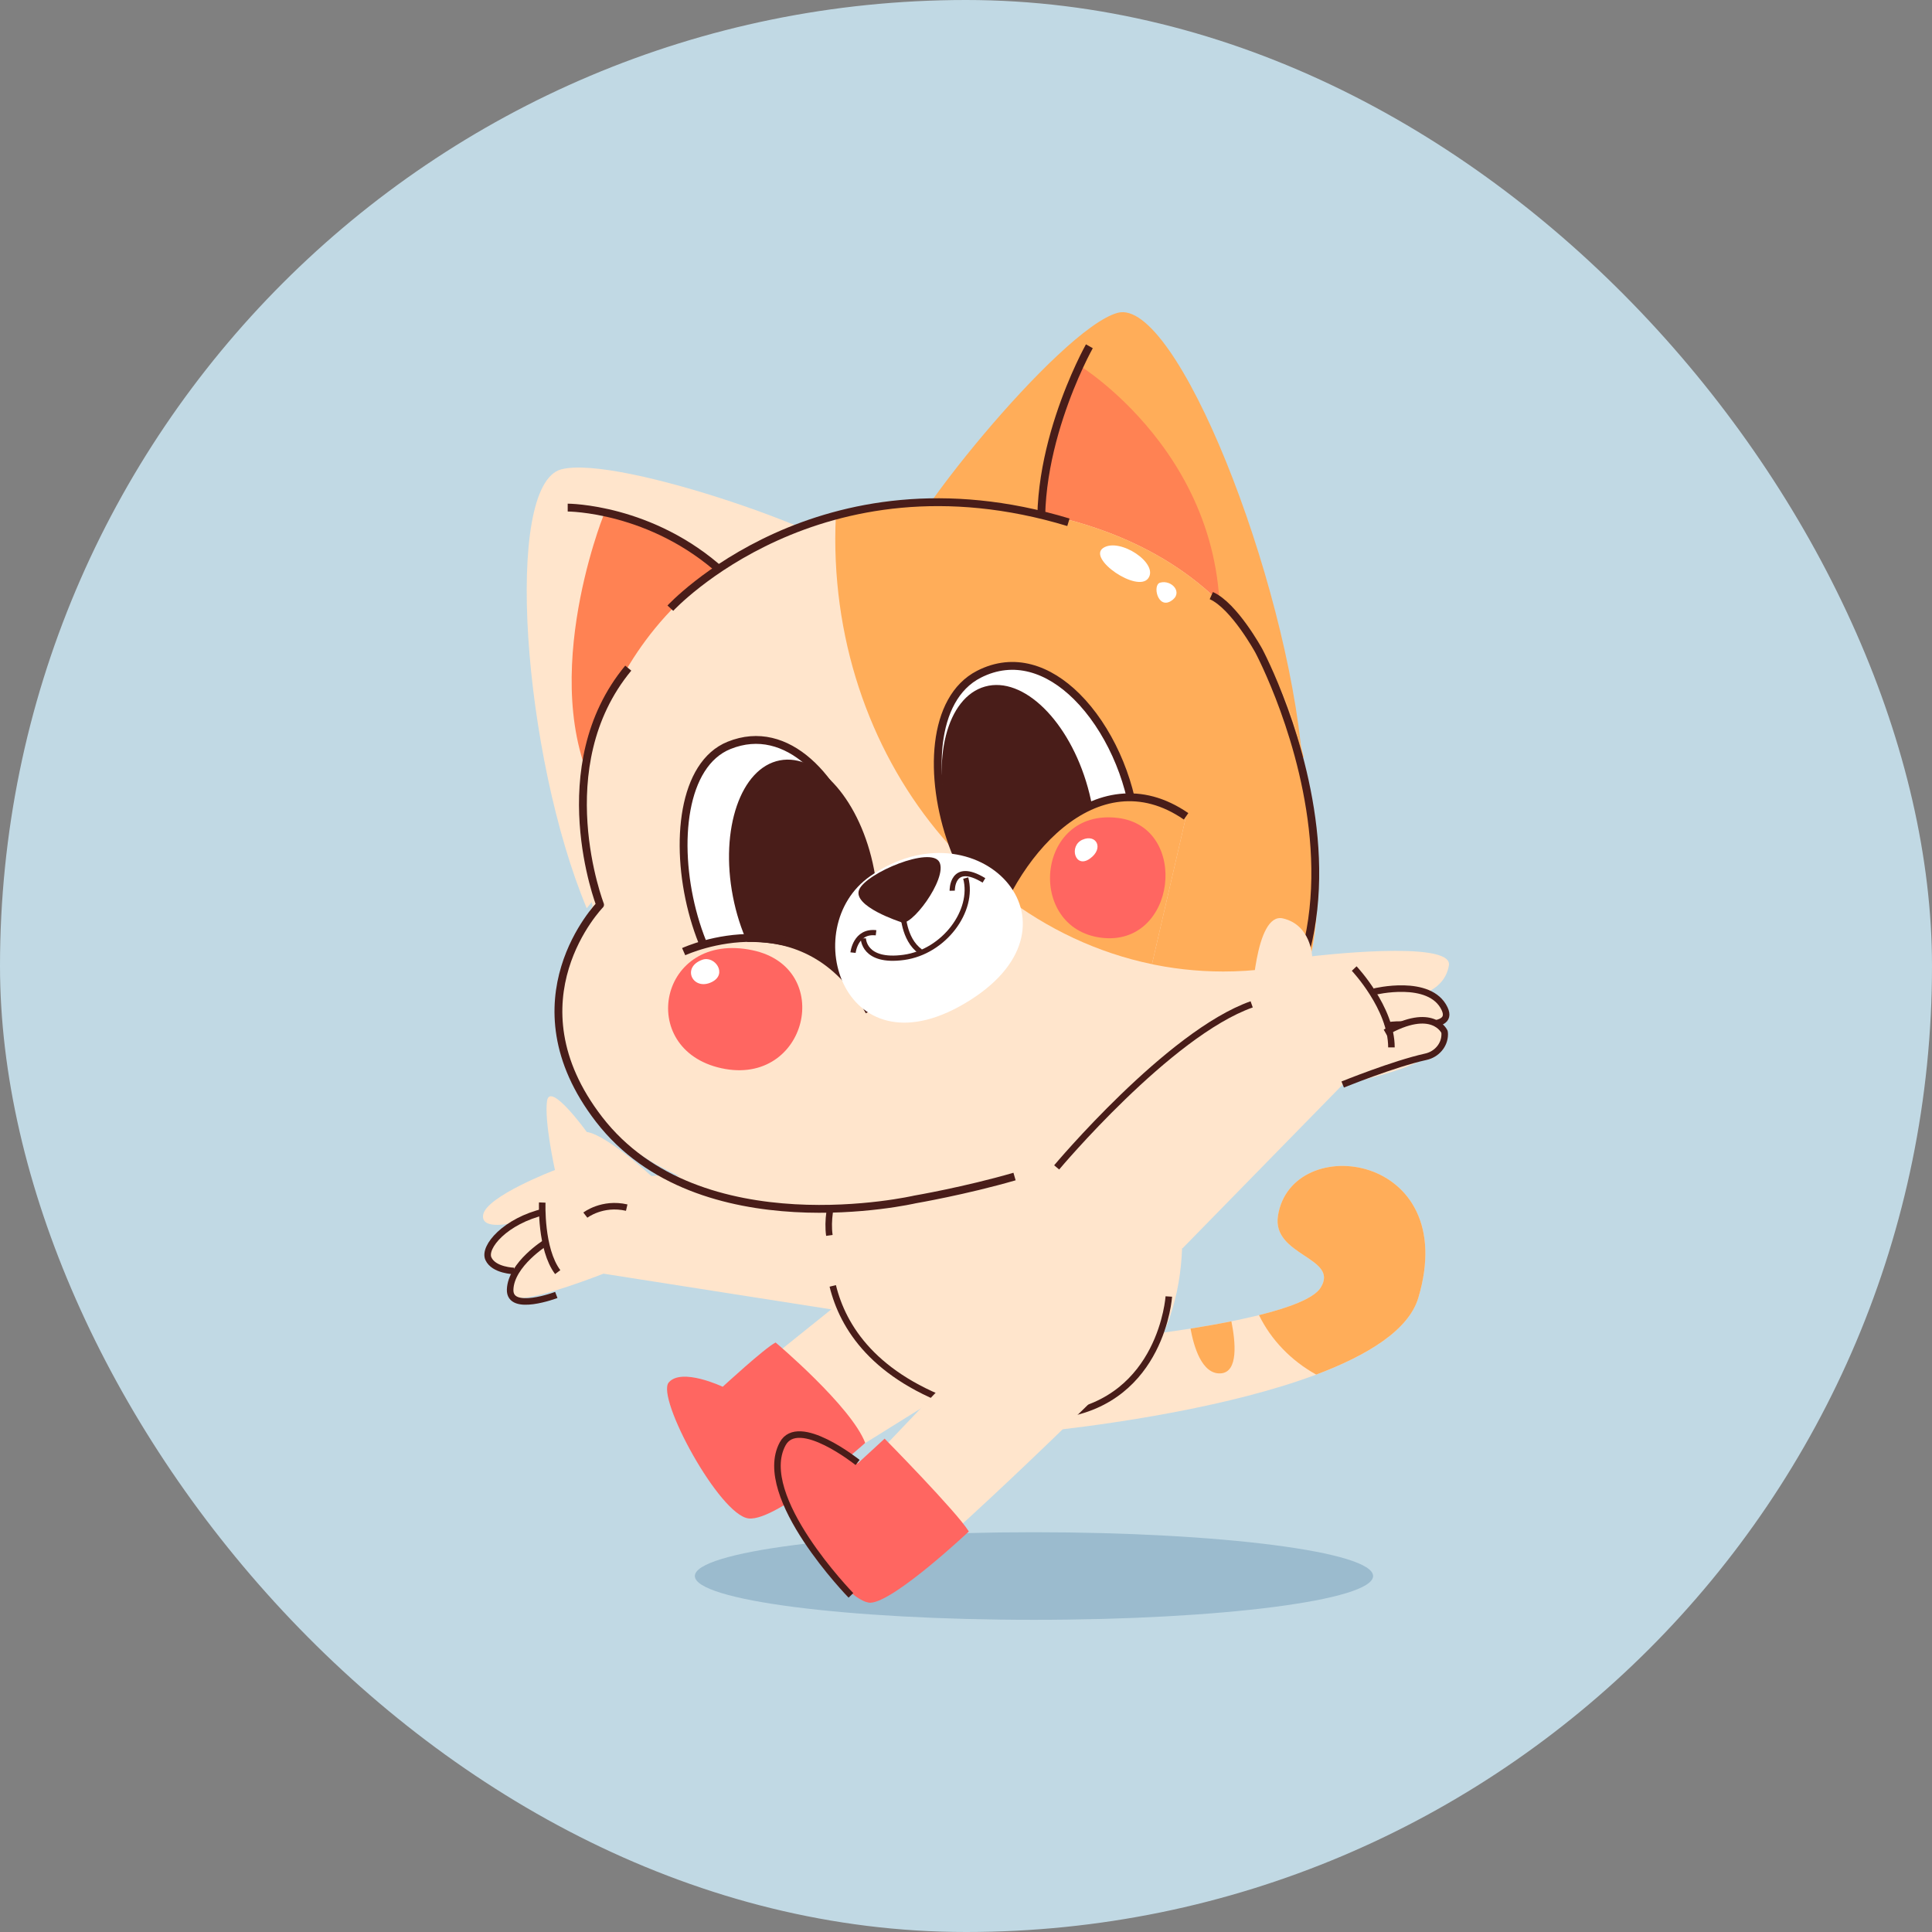 <svg width="200" height="200" viewBox="0 0 200 200" fill="none" xmlns="http://www.w3.org/2000/svg">
<rect x="0" y="0" width="200" height="200" fill="#808080" stroke="none"/>
<rect width="200" height="200" rx="100" fill="#C1D9E4"/>
<path d="M107.037 167.684C126.425 167.684 142.142 165.654 142.142 163.15C142.142 160.646 126.425 158.616 107.037 158.616C87.649 158.616 71.932 160.646 71.932 163.15C71.932 165.654 87.649 167.684 107.037 167.684Z" fill="#9BBBCE"/>
<path d="M106.69 148.312C106.69 148.312 143.611 145.11 146.823 134.352C151.319 119.292 133.685 117.051 132.297 125.85C131.638 130.022 138.694 130.152 136.708 133.307C134.722 136.463 117.628 138.299 117.628 138.299L106.69 148.312Z" fill="#FFE5CC"/>
<path d="M126.359 142.171C128.222 142.062 127.898 138.892 127.472 136.781C126.025 137.073 124.573 137.325 123.243 137.535C123.563 139.314 124.391 142.287 126.359 142.171Z" fill="#FFAD59"/>
<path d="M132.296 125.85C131.638 130.022 138.694 130.152 136.708 133.307C136.004 134.426 133.399 135.379 130.332 136.143C131.585 138.71 133.661 140.857 136.252 142.295C141.608 140.285 145.829 137.68 146.823 134.352C151.319 119.292 133.685 117.051 132.296 125.85Z" fill="#FFAD59"/>
<path d="M85.231 123.834C85.231 123.834 71.276 121.214 67.439 121.748C67.439 121.748 62.824 117.483 60.742 117.181C60.742 117.181 56.93 111.888 56.629 113.97C56.327 116.051 57.447 121.119 57.447 121.119C57.447 121.119 50.319 123.834 50.014 125.764C49.75 127.44 53.205 126.576 53.205 126.576C53.205 126.576 48.994 129.816 51.477 131.099C53.069 131.922 53.207 131.568 53.207 131.568C53.207 131.568 51.801 134.225 53.799 134.351C55.797 134.476 62.475 131.85 62.475 131.85L90.816 136.292L85.231 123.834Z" fill="#FFE5CC"/>
<path d="M60.595 125.79C60.595 125.79 62.347 124.428 64.877 125.012" stroke="#491D19" stroke-width="0.677" stroke-miterlimit="10" stroke-linejoin="round"/>
<path d="M56.133 124.486C56.133 124.486 55.933 129.288 57.734 131.689" stroke="#491D19" stroke-width="0.677" stroke-miterlimit="10" stroke-linejoin="round"/>
<path d="M57.588 134.053C57.588 134.053 52.725 135.896 52.81 133.491C52.904 130.868 56.498 128.631 56.498 128.631" stroke="#491D19" stroke-width="0.677" stroke-miterlimit="10" stroke-linejoin="round"/>
<path d="M53.207 131.569C53.207 131.569 51.124 131.522 50.562 130.304C50.001 129.086 52.342 126.37 56.37 125.433" stroke="#491D19" stroke-width="0.677" stroke-miterlimit="10" stroke-linejoin="round"/>
<path d="M87.861 134.101L74.414 144.888C74.414 144.888 69.254 141.568 69.758 144.597C70.263 147.626 74.958 157.2 78.239 156.442L99.854 142.977C99.854 142.977 92.909 133.344 87.861 134.101Z" fill="#FFE5CC"/>
<path d="M80.291 138.976C80.291 138.976 88.113 145.568 89.566 149.368C89.566 149.368 80.515 157.525 77.498 157.189C74.481 156.854 67.888 144.674 69.229 143.11C70.569 141.546 74.816 143.557 74.816 143.557C74.816 143.557 79.174 139.535 80.291 138.976Z" fill="#FF6661"/>
<path d="M97.997 109.131C97.997 109.131 90.307 113.729 87.18 121.338C83.829 129.493 85.462 140.843 99.448 145.561C107.331 148.22 114.662 146.333 118.478 141.346C123.744 134.464 123.458 122.434 119.006 115.119L97.997 109.131Z" fill="#FFE5CC"/>
<path d="M120.997 134.213C120.997 134.213 120.291 144.901 109.904 146.445" stroke="#491D19" stroke-width="0.677" stroke-miterlimit="10" stroke-linejoin="round"/>
<path d="M86.207 133.115C87.253 137.39 90.495 142.553 99.448 145.555" stroke="#491D19" stroke-width="0.677" stroke-miterlimit="10" stroke-linejoin="round"/>
<path d="M87.18 121.332C87.18 121.332 85.422 124.713 85.856 127.89" stroke="#491D19" stroke-width="0.677" stroke-miterlimit="10" stroke-linejoin="round"/>
<path d="M99.551 141.351L88.874 152.551C88.874 152.551 83.413 148.623 82.413 149.353C79.342 151.593 87.312 166.352 90.996 164.773C94.68 163.194 115.138 142.96 115.138 142.96" fill="#FFE5CC"/>
<path d="M91.577 148.928C91.577 148.928 99.063 156.527 100.293 158.538C100.293 158.538 92.582 165.801 90.124 165.913C87.666 166.024 79.178 155.767 80.961 149.822C81.967 146.47 88.783 151.498 88.783 151.498L91.577 148.928Z" fill="#FF6661"/>
<path d="M88.779 151.395C88.779 151.395 82.631 146.476 81.017 149.473C78.094 154.902 88.087 165.151 88.087 165.151" stroke="#491D19" stroke-width="0.677" stroke-miterlimit="10" stroke-linejoin="round"/>
<path d="M58.104 48.587C52.072 50.169 54.145 78.251 60.739 94.024C60.739 94.024 88.279 59.972 88.523 57.958C88.767 55.944 64.136 47.004 58.104 48.587Z" fill="#FFE5CC"/>
<path d="M62.455 53.415C62.455 53.415 55.081 71.849 62.455 83.344L76.118 60.788C76.118 60.788 69.395 53.848 62.455 53.415Z" fill="#FF8253"/>
<path d="M58.768 52.545C58.768 52.545 67.443 52.545 74.817 59.269" stroke="#491D19" stroke-width="0.812" stroke-miterlimit="10" stroke-linejoin="round"/>
<path d="M115.704 32.382C121.768 30.749 133.198 59.672 134.83 78.799C134.83 78.799 94.478 59.672 93.312 57.807C92.146 55.94 109.639 34.014 115.704 32.382Z" fill="#FFAD59"/>
<path d="M111.686 37.799C111.686 37.799 129.47 48.643 125.783 69.68L106.915 60.138C106.915 60.138 107.349 46.691 111.686 37.799Z" fill="#FF8253"/>
<path d="M112.771 35.846C112.771 35.846 106.048 47.774 108.217 58.401" stroke="#491D19" stroke-width="0.812" stroke-miterlimit="10" stroke-linejoin="round"/>
<path d="M136.265 88.256C136.237 87.79 135.955 83.646 134.501 78.332C134.655 78.357 134.808 78.376 134.961 78.39C129.185 54.229 106.289 51.443 92.372 52.1C89.935 52.514 87.477 53.079 85.023 53.835C73.304 57.444 67.106 64.714 63.83 71.164C61.384 74.886 60.236 78.983 60.185 83.585C59.869 87.846 61.341 93.798 61.341 93.798C47.494 119.809 80.631 129.34 98.495 123.499L111.859 119.629C126.155 114.68 138.758 106.295 135.942 88.303L136.268 88.301C136.266 88.286 136.265 88.272 136.265 88.256Z" fill="#FFE5CC"/>
<path d="M126.637 100.57C129.698 100.57 132.679 100.187 135.543 99.463C135.668 98.995 135.778 98.517 135.874 98.03C136.159 96.362 136.311 94.586 136.326 92.705C136.302 91.303 136.182 89.841 135.941 88.303L136.116 88.302C136.074 87.886 136.033 87.471 135.978 87.045L136.16 87.044C135.985 85.367 135.548 82.157 134.501 78.332C134.655 78.357 134.808 78.376 134.961 78.39C129.185 54.229 106.289 51.443 92.372 52.1C90.432 52.429 88.48 52.86 86.527 53.401C86.49 54.184 86.467 54.972 86.467 55.766C86.467 80.51 104.452 100.57 126.637 100.57Z" fill="#FFAD59"/>
<path d="M114.212 56.72C115.905 55.615 119.983 58.314 118.868 59.862C117.753 61.41 112.518 57.825 114.212 56.72Z" fill="white"/>
<path d="M120.09 60.318C121.306 59.972 122.565 61.403 121.203 62.227C119.84 63.05 119.289 60.546 120.09 60.318Z" fill="white"/>
<path d="M75.469 77.162C87.597 72.26 96.468 100.807 83.992 105.331C72.08 109.649 65.875 81.04 75.469 77.162Z" fill="white"/>
<path d="M75.469 77.162C87.597 72.26 96.468 100.807 83.992 105.331C72.08 109.649 65.875 81.04 75.469 77.162Z" stroke="#491D19" stroke-width="0.812" stroke-miterlimit="10" stroke-linejoin="round"/>
<path d="M101.334 69.8C104.971 67.94 108.569 69.238 111.452 72.094C117.949 78.528 120.822 92.87 112.363 96.824C100.15 102.534 91.514 74.823 101.334 69.8Z" fill="white"/>
<path d="M101.334 69.8C104.971 67.94 108.569 69.238 111.452 72.094C117.949 78.528 120.822 92.87 112.363 96.824C100.15 102.534 91.514 74.823 101.334 69.8Z" stroke="#491D19" stroke-width="0.812" stroke-miterlimit="10" stroke-linejoin="round"/>
<path d="M112.609 81.511C114.525 88.381 112.87 94.844 108.913 95.948C104.956 97.051 100.195 92.377 98.28 85.507C96.364 78.638 98.018 72.174 101.976 71.071C105.933 69.968 110.693 74.642 112.609 81.511Z" fill="#491D19"/>
<path d="M85.626 104.071C89.659 103.291 91.83 96.982 90.475 89.98C89.12 82.978 84.752 77.935 80.719 78.715C76.686 79.496 74.514 85.805 75.87 92.806C77.225 99.808 81.593 104.852 85.626 104.071Z" fill="#491D19"/>
<path d="M115.924 117.988C150.476 104.981 130.306 67.358 130.306 67.358C130.306 67.358 127.766 62.706 125.394 61.657" stroke="#491D19" stroke-width="0.812" stroke-miterlimit="10" stroke-linejoin="round"/>
<path d="M105.025 121.794C99.934 123.272 94.711 124.167 94.711 124.167C94.711 124.167 72.397 129.33 62.015 115.878C52.488 103.535 62.119 93.659 62.119 93.659C62.119 93.659 56.593 79.358 65.037 69.166" stroke="#491D19" stroke-width="0.812" stroke-miterlimit="10" stroke-linejoin="round"/>
<path d="M103.556 93.213C106.936 86.757 113.463 78.392 122.783 84.508L119.157 100.229L105.89 102.249C102.944 102.668 102.175 95.849 103.556 93.213Z" fill="#FFE5CC"/>
<path d="M119.253 99.811L122.783 84.508C113.726 78.564 107.307 86.297 103.849 92.663C108.395 96.162 113.617 98.643 119.253 99.811Z" fill="#FFAD59"/>
<path d="M115.704 84.67C123.22 85.573 121.797 98.061 113.993 97.072C106.19 96.084 107.221 83.652 115.704 84.67Z" fill="#FF6661"/>
<path d="M101.943 98.256C104.453 88.609 113.464 78.081 122.783 84.506" stroke="#491D19" stroke-width="0.812" stroke-miterlimit="10" stroke-linejoin="round"/>
<path d="M68.379 99.152C68.71 99.006 85.718 92.39 90.894 106.677L80.239 108.302L68.379 99.152Z" fill="#FFE5CC"/>
<path d="M70.773 98.515C71.104 98.369 83.432 92.811 89.984 104.701" stroke="#491D19" stroke-width="0.812" stroke-miterlimit="10" stroke-linejoin="round"/>
<path d="M77.908 98.371C86.491 100.189 83.588 112.526 74.682 110.583C65.776 108.639 68.219 96.318 77.908 98.371Z" fill="#FF6661"/>
<path d="M72.705 99.353C73.992 98.893 75.354 100.83 73.691 101.657C71.749 102.623 70.487 100.146 72.705 99.353Z" fill="white"/>
<path d="M112.058 86.926C113.497 86.293 114.323 87.837 112.806 88.898C111.289 89.96 110.618 87.559 112.058 86.926Z" fill="white"/>
<path d="M69.395 62.958C69.395 62.958 84.794 46.258 110.602 54.066" stroke="#491D19" stroke-width="0.812" stroke-miterlimit="10" stroke-linejoin="round"/>
<path d="M90.1 90.689C101.107 83.043 113.135 95.502 100.424 103.537C87.457 111.735 82.374 96.055 90.1 90.689Z" fill="white"/>
<path d="M93.476 94.438C93.476 94.438 93.491 97.232 95.278 98.494" stroke="#491D19" stroke-width="0.541" stroke-miterlimit="10" stroke-linejoin="round"/>
<path d="M93.23 95.44C93.23 95.44 88.211 93.826 88.939 92.097C89.668 90.367 96.389 87.557 97.253 89.256C98.116 90.955 94.176 96.224 93.23 95.44Z" fill="#491D19"/>
<path d="M89.373 97.136C89.373 97.136 89.373 99.683 93.563 99.108C97.752 98.533 100.874 94.261 99.971 90.893" stroke="#491D19" stroke-width="0.541" stroke-miterlimit="10" stroke-linejoin="round"/>
<path d="M98.574 92.206C98.574 92.206 98.491 89.085 101.859 91.138" stroke="#491D19" stroke-width="0.541" stroke-miterlimit="10" stroke-linejoin="round"/>
<path d="M88.306 98.615C88.306 98.615 88.552 96.314 90.688 96.561" stroke="#491D19" stroke-width="0.541" stroke-miterlimit="10" stroke-linejoin="round"/>
<path d="M110.746 120.17C110.746 120.17 122.395 106.888 129.574 103.972C129.574 103.972 129.888 94.4 132.805 95.073C135.721 95.746 135.832 98.994 135.832 98.994C135.832 98.994 150.439 97.241 149.99 99.933C149.541 102.626 146.625 103.074 146.625 103.074C146.625 103.074 149.99 102.626 149.541 104.42C149.093 106.215 146.176 105.991 146.176 105.991C146.176 105.991 149.317 107.562 147.971 109.132C146.625 110.702 138.998 112.273 138.998 112.273L122.403 129.236L110.746 120.17Z" fill="#FFE5CC"/>
<path d="M143.464 106.258C144.664 105.603 150.774 107.022 149.541 104.417C148.032 101.231 142.264 102.657 142.264 102.657" fill="#FFE5CC"/>
<path d="M143.464 106.258C144.664 105.603 150.774 107.022 149.541 104.417C148.032 101.231 142.264 102.657 142.264 102.657" stroke="#491D19" stroke-width="0.677" stroke-miterlimit="10" stroke-linejoin="round"/>
<path d="M138.996 112.269C138.996 112.269 144.281 110.126 147.607 109.393C148.711 109.15 149.555 108.203 149.556 107.072C149.556 106.969 149.548 106.879 149.532 106.807C149.532 106.807 148.326 104.088 143.408 106.882" fill="#FFE5CC"/>
<path d="M138.996 112.269C138.996 112.269 144.281 110.126 147.607 109.393C148.711 109.15 149.555 108.203 149.556 107.072C149.556 106.969 149.548 106.879 149.532 106.807C149.532 106.807 148.326 104.088 143.408 106.882" stroke="#491D19" stroke-width="0.677" stroke-miterlimit="10" stroke-linejoin="round"/>
<path d="M109.385 120.848C109.385 120.848 121 106.996 129.573 103.97" stroke="#491D19" stroke-width="0.677" stroke-miterlimit="10" stroke-linejoin="round"/>
<path d="M140.187 100.264C140.187 100.264 144.041 104.344 144.041 108.425" stroke="#491D19" stroke-width="0.677" stroke-miterlimit="10" stroke-linejoin="round"/>
</svg>
